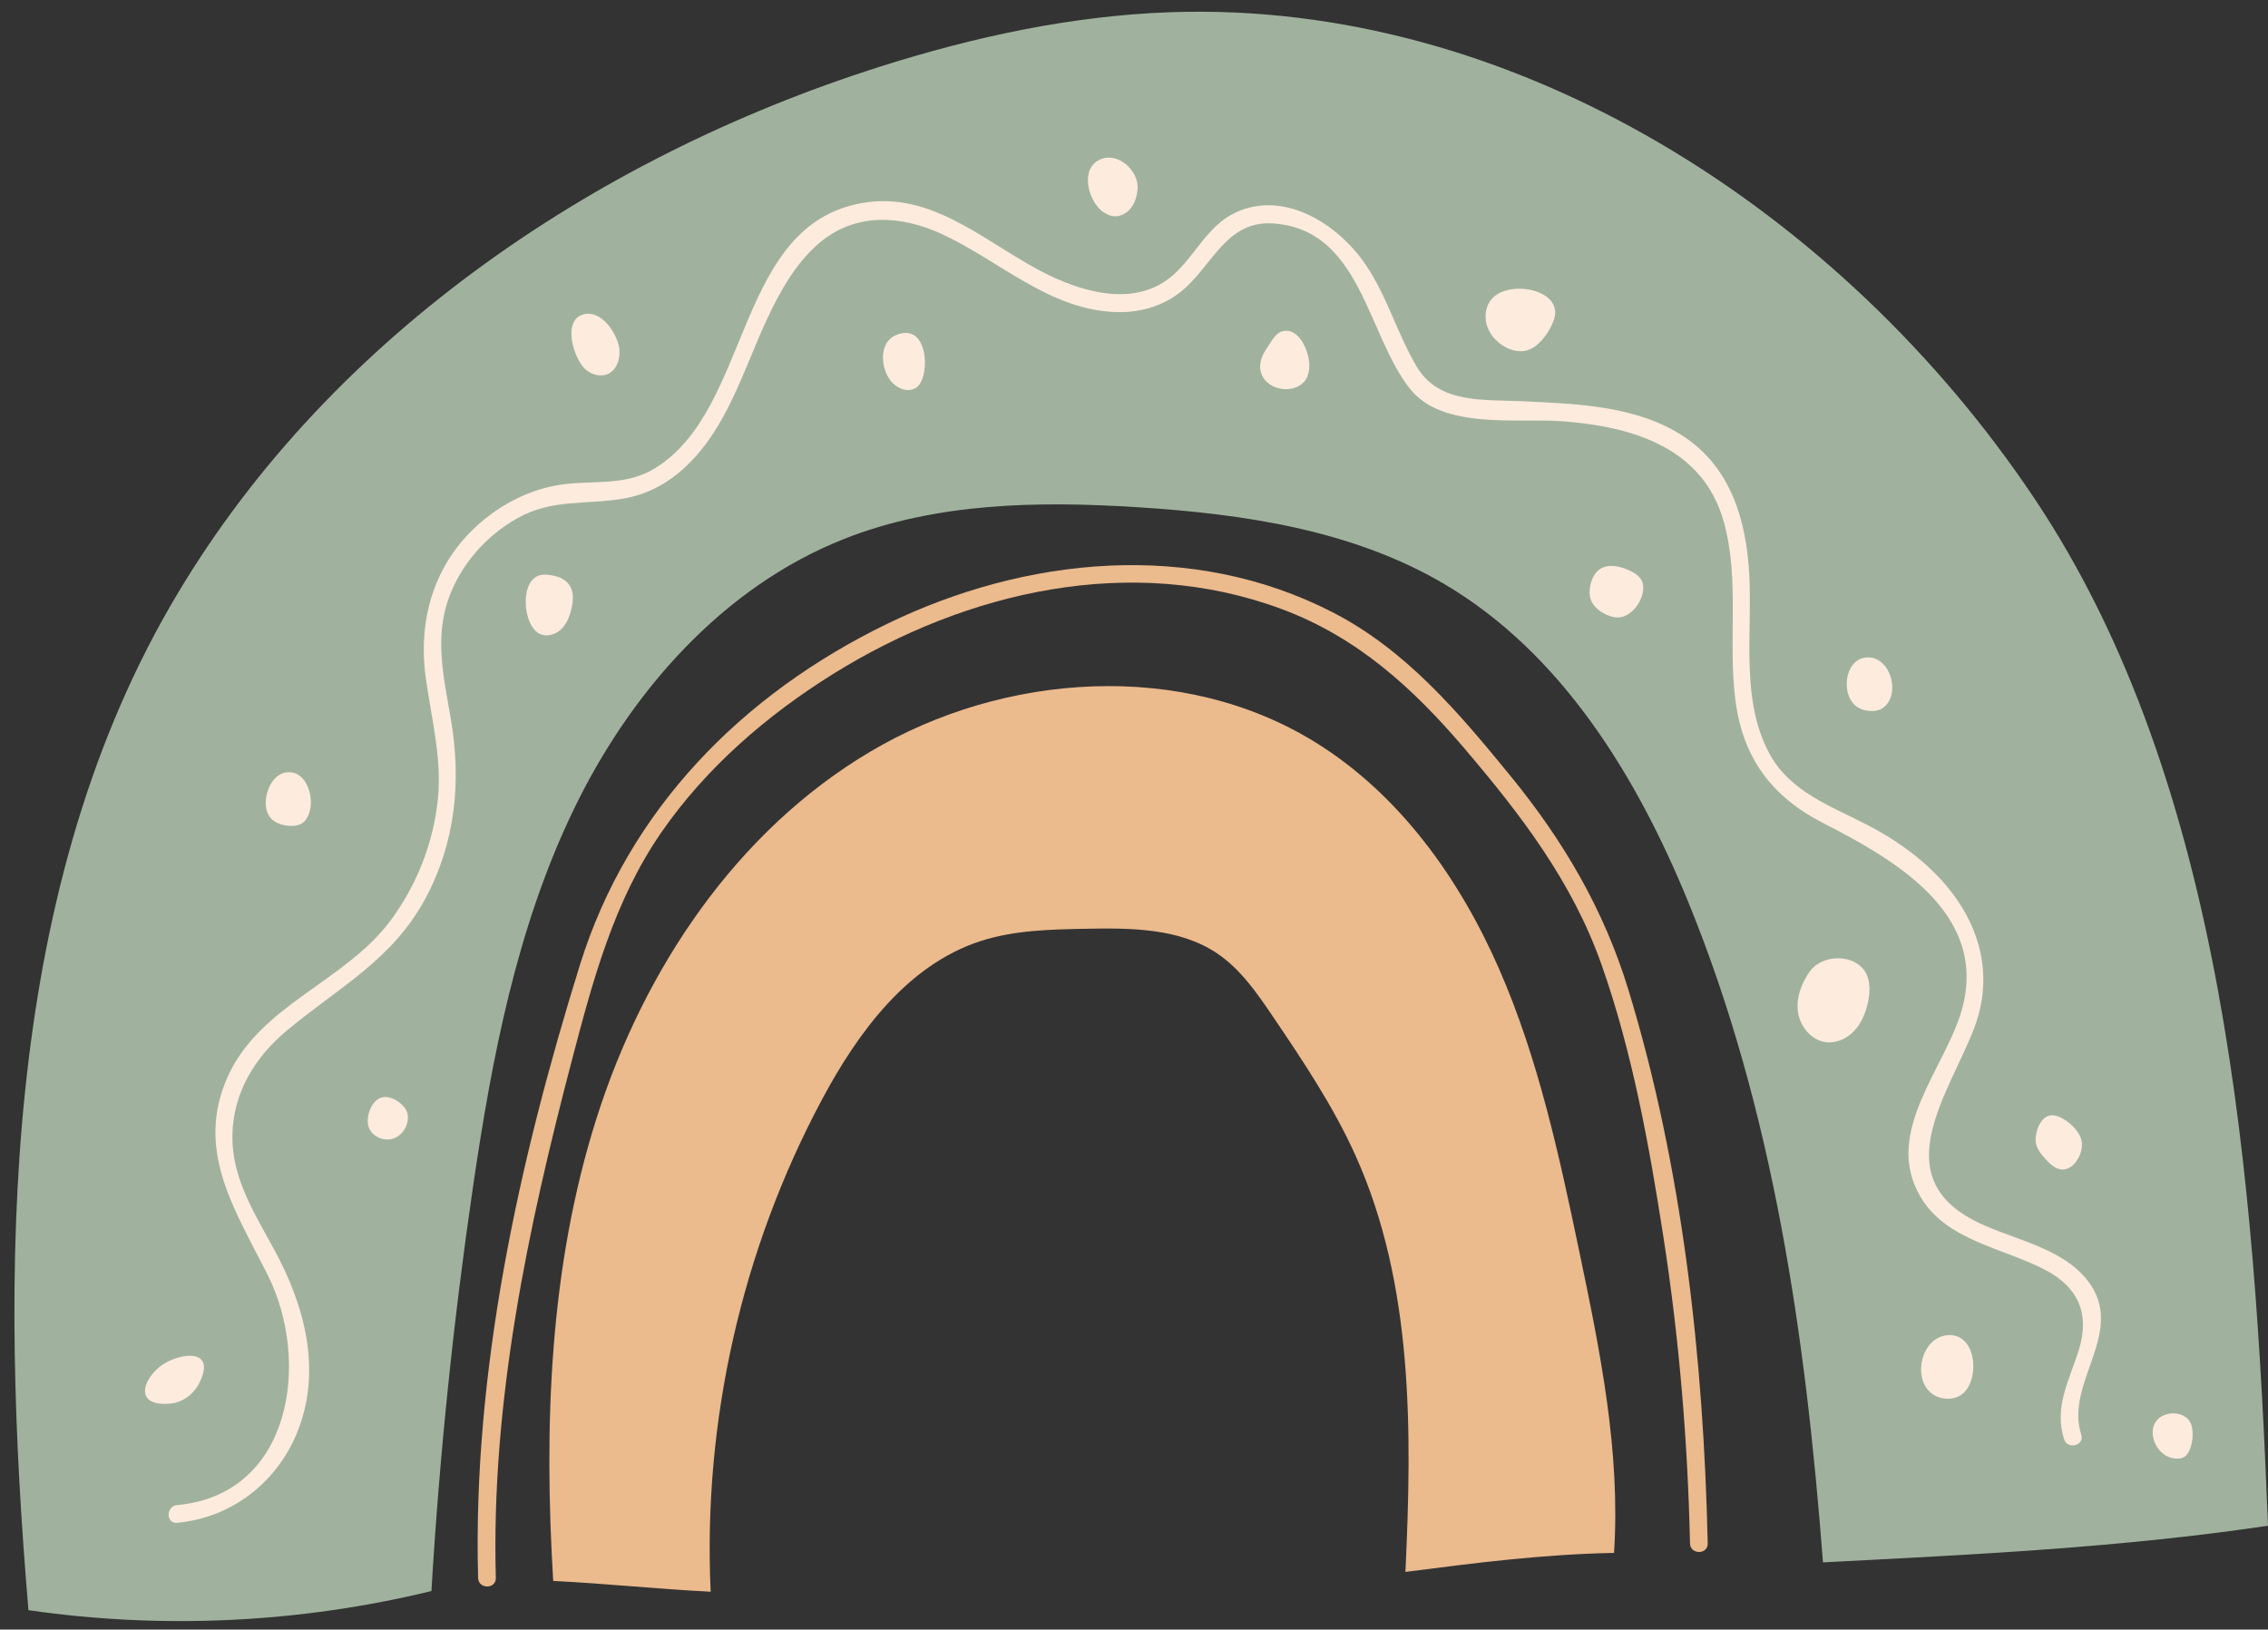 <?xml version="1.0" encoding="UTF-8"?><svg xmlns="http://www.w3.org/2000/svg" xmlns:xlink="http://www.w3.org/1999/xlink" height="361.6" preserveAspectRatio="xMidYMid meet" version="1.0" viewBox="-3.2 -2.6 503.2 361.6" width="503.2" zoomAndPan="magnify"><rect x="-3.2" y="-2.6" width="503.2" height="361.6" fill="#333333" stroke="none"/><g><g id="change1_1"><path d="M 500 335.961 C 467.129 340.852 434.449 342.371 401.262 344.09 C 397.457 294.168 390.316 243.871 371.363 197.531 C 359.93 169.582 343.207 142.273 317.18 126.957 C 296.879 115.016 272.785 111.449 249.277 109.957 C 227.285 108.562 204.59 108.883 184.094 116.984 C 157.105 127.652 136.605 151.035 124.012 177.184 C 111.422 203.328 105.906 232.266 101.711 260.984 C 97.371 290.656 94.305 320.516 92.52 350.453 C 63.352 357.555 32.82 359.004 3.113 354.699 C -3.219 279.672 -3.051 197.016 34.617 131.82 C 68.348 73.438 127.746 32.621 192.004 12.207 C 212.918 5.562 234.578 0.875 256.512 0.109 C 333.012 -2.555 405.543 44.312 448.125 107.926 C 490.703 171.535 496.969 259.473 500 335.961" fill="#a0b29e"/></g><g id="change2_1"><path d="M 479.66 321.074 C 480.352 321.102 481.086 320.98 481.621 320.547 C 483.352 319.148 483.824 314.531 482.566 312.699 C 481.539 311.211 479.402 310.766 477.727 311.172 C 471.984 312.562 474.414 320.863 479.66 321.074 Z M 424.938 306.23 C 426.949 308.156 430.484 308.371 432.504 306.449 C 436.156 302.973 435.195 293.082 428.82 293.688 C 423.262 294.219 421.16 302.609 424.938 306.23 Z M 448.496 250.953 C 448.695 252.309 449.617 253.434 450.523 254.461 C 451.602 255.684 452.922 256.98 454.551 256.922 C 455.98 256.867 457.16 255.738 457.863 254.488 C 458.59 253.191 458.953 251.629 458.551 250.195 C 457.918 247.93 454.688 245.055 452.262 244.887 C 449.559 244.699 448.176 248.742 448.496 250.953 Z M 398.395 212.891 C 396.473 215.559 395.227 218.887 395.742 222.133 C 396.258 225.379 398.863 228.395 402.137 228.688 C 404.445 228.891 406.738 227.75 408.297 226.035 C 409.855 224.32 410.746 222.09 411.246 219.828 C 411.832 217.188 411.809 214.117 409.953 212.148 C 406.992 209.004 400.848 209.492 398.395 212.891 Z M 409.105 154.438 C 409.809 154.848 410.609 155.059 411.414 155.141 C 412.523 155.258 413.711 155.113 414.613 154.457 C 418.562 151.59 416.363 143.254 411.254 143.277 C 405.914 143.301 404.953 152.031 409.105 154.438 Z M 349.652 127.293 C 349.465 128.211 349.391 129.176 349.629 130.086 C 350.078 131.789 351.566 133.051 353.172 133.781 C 354.23 134.266 355.418 134.574 356.555 134.332 C 357.324 134.172 358.027 133.766 358.637 133.273 C 359.996 132.168 360.953 130.57 361.281 128.852 C 361.426 128.109 361.453 127.328 361.203 126.621 C 360.832 125.555 359.887 124.781 358.883 124.266 C 354.848 122.199 350.699 122.227 349.652 127.293 Z M 327.363 64.258 C 326.305 65.871 326.137 67.992 326.762 69.816 C 327.383 71.645 328.738 73.172 330.387 74.18 C 331.98 75.16 333.961 75.672 335.746 75.109 C 336.988 74.719 338.031 73.848 338.898 72.871 C 340.039 71.586 340.938 70.082 341.527 68.465 C 344.094 61.449 330.766 59.09 327.363 64.258 Z M 277.074 81.18 C 278 82.703 279.773 83.586 281.551 83.742 C 283.441 83.91 285.52 83.223 286.527 81.609 C 287.035 80.797 287.234 79.82 287.297 78.859 C 287.48 75.914 285.145 69.578 281.02 71.012 C 279.66 71.48 278.559 73.699 277.777 74.82 C 276.469 76.707 275.785 79.055 277.074 81.18 Z M 241.195 44.16 C 242 44.805 242.953 45.312 243.98 45.387 C 245.457 45.492 246.895 44.66 247.785 43.48 C 248.676 42.297 249.07 40.809 249.195 39.336 C 249.52 35.445 245.004 31.027 240.93 32.773 C 236.359 34.734 238.207 41.75 241.195 44.16 Z M 195.379 82.859 C 196.105 83.418 196.965 83.836 197.879 83.93 C 198.789 84.023 199.758 83.77 200.426 83.141 C 200.93 82.668 201.23 82.027 201.465 81.379 C 202.898 77.395 201.734 69.215 195.609 71.754 C 191.285 73.543 192.273 80.484 195.379 82.859 Z M 126.602 79.277 C 128.012 80.59 130.223 81.176 131.914 80.266 C 133.641 79.336 134.352 77.164 134.246 75.207 C 134.07 71.789 130.289 65.906 126.129 67.199 C 121.473 68.648 124.137 76.98 126.602 79.277 Z M 113.77 133.738 C 114.215 135.527 115.059 137.445 116.766 138.145 C 118.422 138.82 120.402 138.062 121.602 136.734 C 122.801 135.406 123.355 133.625 123.715 131.871 C 124.605 127.477 122.395 125.227 118.039 124.922 C 113.449 124.598 112.953 130.434 113.77 133.738 Z M 56.664 178.688 C 57.664 180.004 59.402 180.559 61.051 180.652 C 61.969 180.703 62.934 180.625 63.723 180.152 C 64.758 179.531 65.309 178.34 65.59 177.164 C 66.41 173.766 64.551 167.965 60.043 168.848 C 56.363 169.57 54.527 175.875 56.664 178.688 Z M 78.605 247.52 C 79.359 249.598 81.934 250.75 84.031 250.062 C 86.133 249.379 87.516 247.062 87.277 244.867 C 87.043 242.695 83.762 240.328 81.531 240.91 C 79.145 241.535 77.844 245.406 78.605 247.52 Z M 34.52 308.879 C 35.664 308.785 36.766 308.406 37.75 307.816 C 39.125 306.992 40.277 305.762 41.004 304.324 C 44.621 297.199 38.133 297.297 33.629 299.754 C 29.004 302.277 25.66 309.605 34.52 308.879 Z M 36.098 335.312 C 33.574 335.543 33.598 331.609 36.098 331.383 C 61.641 329.047 65.719 299.359 56.25 280.438 C 49.035 266.016 39.895 252.605 47.402 236.148 C 54.59 220.391 73.309 215.223 83.367 201.777 C 89.234 193.934 92.973 184.422 93.953 174.672 C 94.875 165.492 92.488 156.773 91.258 147.766 C 89.395 134.082 93.555 121.188 104.559 112.41 C 109 108.867 114.23 106.301 119.82 105.195 C 127.434 103.691 135.062 105.609 142.047 101.355 C 163.988 87.988 159.652 46.07 189.473 42.246 C 204.781 40.281 216.723 52.281 229.477 58.445 C 238.145 62.637 249.359 65.453 257.281 58.262 C 262.168 53.82 264.805 47.352 271.098 44.488 C 281.906 39.566 293.68 47.223 299.688 55.973 C 304.547 63.043 306.766 71.406 311.109 78.727 C 316.059 87.07 325.895 86.023 334.41 86.43 C 346.574 87.008 360.141 87.359 370.605 94.418 C 380.844 101.32 384.215 112.863 384.895 124.621 C 385.656 137.711 382.867 152.793 389.469 164.781 C 394.086 173.164 403.051 176.277 411.051 180.422 C 416.926 183.465 422.492 187.316 427.043 192.152 C 435.879 201.547 439.488 213.473 434.73 225.762 C 429.277 239.844 415.531 257.953 434.449 268.051 C 442.633 272.418 453.957 273.848 459.977 281.562 C 468.789 292.855 454.789 304.199 458.566 315.734 C 459.355 318.152 455.559 319.176 454.773 316.781 C 452.434 309.621 455.973 303.629 458.047 296.891 C 460.488 288.961 457.941 283.121 450.758 279.289 C 441.426 274.309 428.566 272.797 422.809 262.824 C 414.41 248.285 428.938 234 432.297 220.641 C 437.559 199.684 416.734 187.957 401.293 180.031 C 390.02 174.246 383.617 165.789 381.891 153.184 C 380.074 139.957 382.898 126.141 379.246 113.152 C 374.637 96.762 359.172 92.141 343.93 90.91 C 333.508 90.07 316.926 92.898 309.609 83.648 C 300.039 71.543 298.742 48.148 279.109 46.973 C 269.418 46.395 266.055 55.41 260.062 61.039 C 255.902 64.945 250.508 66.758 244.844 66.656 C 229.75 66.391 218.664 55.254 205.688 49.297 C 196.695 45.168 186.68 44.539 178.734 51.191 C 173.41 55.656 169.863 62.027 166.969 68.238 C 161.633 79.68 158.133 92.609 148.457 101.391 C 144.68 104.82 140.184 107.184 135.141 108.035 C 126.648 109.469 119.25 108.016 111.379 112.508 C 104.598 116.375 99.109 122.637 96.41 129.988 C 93.148 138.879 95.25 147.801 96.805 156.805 C 99.207 170.699 97.898 184.352 91.113 196.906 C 83.789 210.461 71.836 216.582 60.465 226.055 C 53.379 231.957 48.52 239.879 48.359 249.297 C 48.203 258.711 53.211 266.578 57.559 274.539 C 64.43 287.117 68.367 301.648 62.633 315.508 C 58.059 326.547 47.992 334.227 36.098 335.312" fill="#fdebde"/></g><g id="change3_1"><path d="M 354.906 341.992 C 356.367 319.605 351.844 297.305 347.246 275.34 C 342.766 253.918 338.141 232.34 329.355 212.297 C 320.566 192.25 307.223 173.602 288.605 162.094 C 259.184 143.902 219.672 146.551 189.91 164.18 C 160.145 181.805 139.648 212.516 129.172 245.48 C 118.691 278.445 117.445 313.684 119.539 348.211 C 131.406 348.797 142.609 350.016 154.477 350.602 C 152.73 312.859 161.363 274.688 179.184 241.367 C 187.184 226.406 198.141 211.531 214.27 206.258 C 221.699 203.828 229.648 203.652 237.465 203.5 C 247.605 203.301 258.477 203.305 266.883 208.984 C 272.07 212.496 275.723 217.805 279.23 222.992 C 285.969 232.949 292.699 242.996 297.617 253.969 C 310.41 282.496 310.082 314.98 308.621 346.211 C 324.066 344.211 339.336 342.281 354.906 341.992 Z M 106.809 347.543 C 106.875 350.078 102.941 350.07 102.875 347.543 C 101.637 301.77 111.926 254.98 125.484 211.465 C 136.199 177.074 161.461 151.461 193.574 135.855 C 224.402 120.879 261.254 117.203 292.461 133.262 C 308.793 141.664 320.453 155.539 331.895 169.535 C 343.695 183.977 352.672 199.242 358.129 217.152 C 370.109 256.48 374.781 298.918 375.691 339.891 C 375.75 342.426 371.816 342.418 371.762 339.891 C 371.254 317.082 369.348 294.324 365.844 271.777 C 362.695 251.516 358.961 230.785 352.113 211.406 C 345.609 193.004 334.238 178.191 321.715 163.484 C 310.32 150.098 297.988 138.84 281.277 132.594 C 247.871 120.113 211.199 128.578 181.707 146.914 C 166.961 156.086 153.418 167.797 143.508 182.145 C 133.016 197.344 128.324 214.98 123.699 232.617 C 113.844 270.191 105.754 308.492 106.809 347.543" fill="#ebba8d"/></g></g></svg>